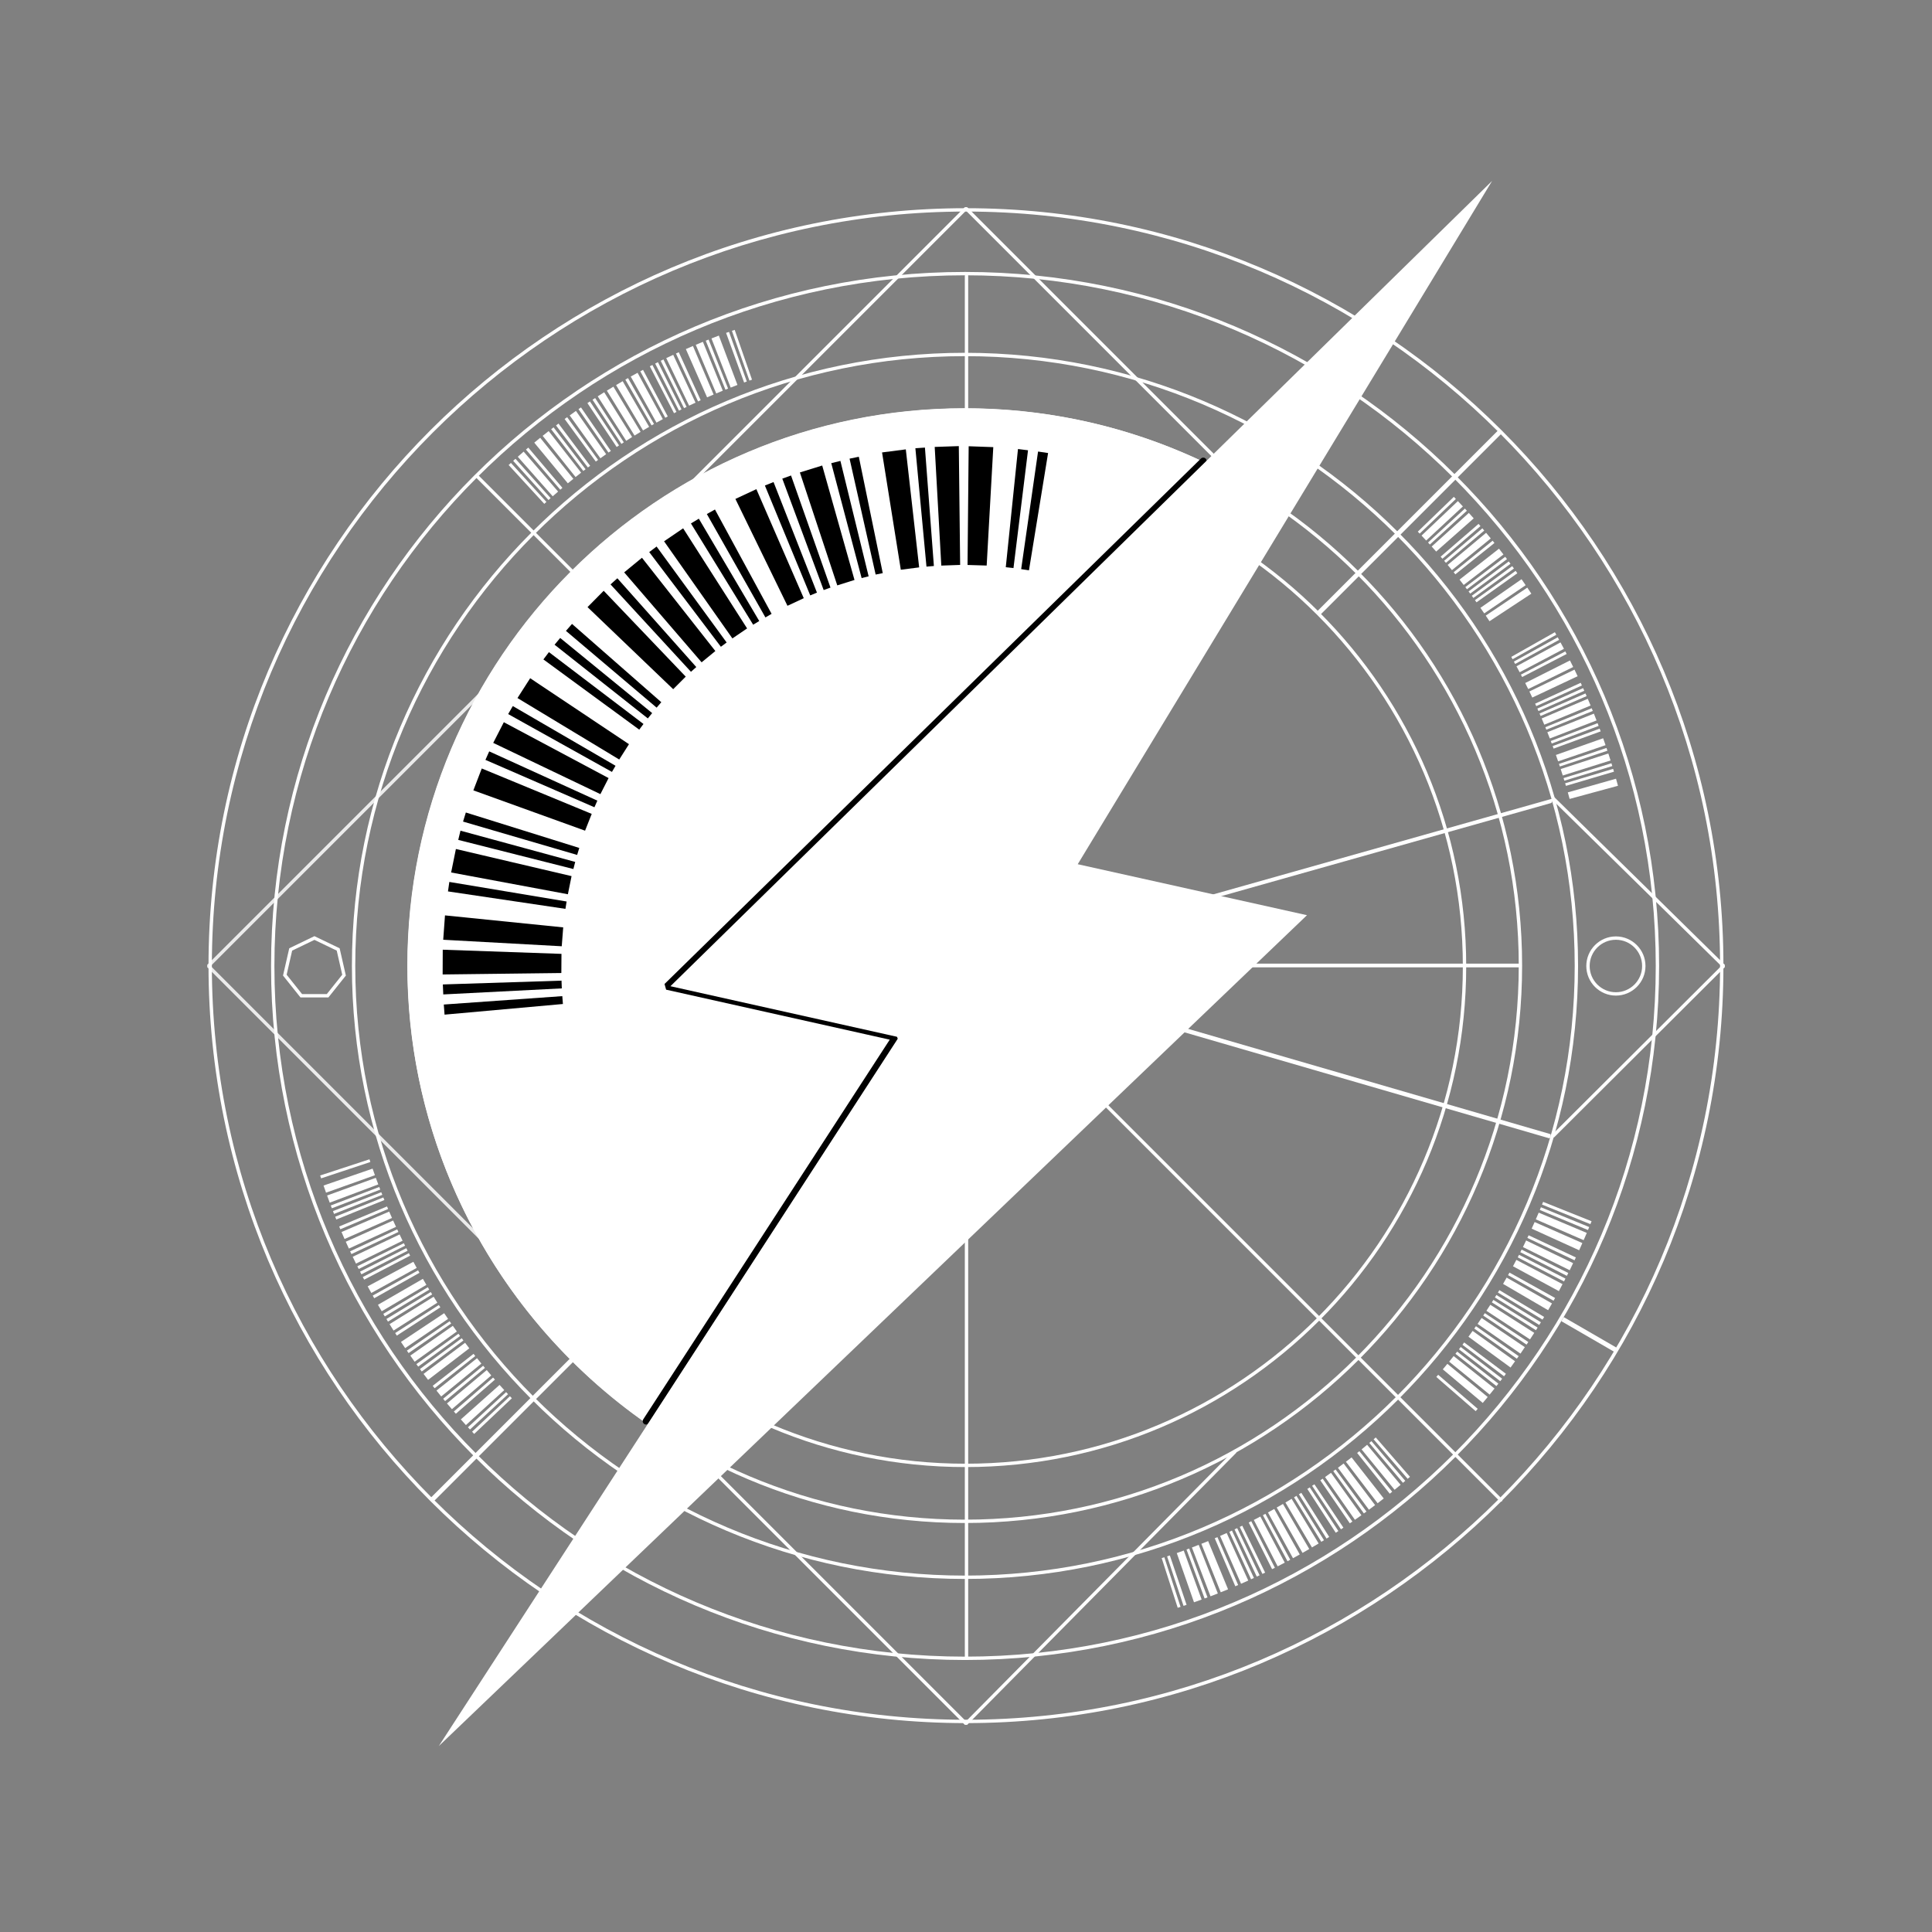 <?xml version="1.0" encoding="UTF-8" standalone="no"?>
<!DOCTYPE svg PUBLIC "-//W3C//DTD SVG 1.1//EN" "http://www.w3.org/Graphics/SVG/1.1/DTD/svg11.dtd">
<svg width="100%" height="100%" viewBox="0 0 1200 1200" version="1.1" xmlns="http://www.w3.org/2000/svg" xmlns:xlink="http://www.w3.org/1999/xlink" xml:space="preserve" xmlns:serif="http://www.serif.com/" style="fill-rule:evenodd;clip-rule:evenodd;stroke-linecap:round;stroke-linejoin:bevel;stroke-miterlimit:1.5;">
    <rect x="0" y="0" width="1200" height="1200" fill="#808080" stroke="none"/>
    <g transform="matrix(0.707,0.707,-0.141,0.141,-9.989,361.461)">
        <path d="M600,168.913L600,1031.09" style="fill:none;stroke:white;stroke-width:2.89px;"/>
    </g>
    <g transform="matrix(0.707,0.707,-0.131,0.131,529.614,-178.142)">
        <path d="M600,168.913L600,1031.09" style="fill:none;stroke:white;stroke-width:2.9px;"/>
    </g>
    <g transform="matrix(1,0,0,0.998,0.313,0.392)">
        <path d="M600,171.294L600,1031.09" style="fill:none;stroke:white;stroke-width:2.09px;"/>
    </g>
    <g transform="matrix(0,1,-0.798,0,1078.38,-0.313)">
        <path d="M600,168.913L600,1031.09" style="fill:none;stroke:white;stroke-width:2.3px;"/>
    </g>
    <g transform="matrix(0.707,-0.707,0.737,0.737,-251.966,595.936)">
        <path d="M600,168.913L600,1031.09" style="fill:none;stroke:white;stroke-width:2.04px;"/>
    </g>
    <g transform="matrix(0.5,-0.866,0.038,0.022,664.16,1335.26)">
        <path d="M600,168.913L600,1031.09" style="fill:none;stroke:white;stroke-width:2.94px;"/>
    </g>
    <g transform="matrix(0.254,-0.967,0.421,0.111,376.022,1171.43)">
        <path d="M609.423,163.238L600,1031.09" style="fill:none;stroke:white;stroke-width:2.7px;"/>
    </g>
    <g transform="matrix(0.254,-0.967,0.421,0.111,376.022,1171.43)">
        <path d="M609.423,163.238L801.639,912.018" style="fill:none;stroke:white;stroke-width:2.7px;"/>
    </g>
    <path id="SQUARE" d="M964.884,496.048L1070.59,600L964.779,705.474" style="fill:none;stroke:white;stroke-width:2.08px;"/>
    <path id="SQUARE1" serif:id="SQUARE" d="M430.093,299.32L600,129.413L771.238,300.651" style="fill:none;stroke:white;stroke-width:2.08px;"/>
    <path id="SQUARE2" serif:id="SQUARE" d="M297.902,768.488L129.413,600L297.813,431.601" style="fill:none;stroke:white;stroke-opacity:0.84;stroke-width:2.08px;"/>
    <path id="SQUARE3" serif:id="SQUARE" d="M766.931,901.822L600,1070.59L430.073,900.659" style="fill:none;stroke:white;stroke-width:2.08px;"/>
    <g id="OUTER-CIRCLE---1-" serif:id="OUTER CIRCLE (#1)" transform="matrix(1.469,0,0,1.469,-270.35,-240.255)">
        <path d="M592.463,251.582C769.221,251.582 912.727,395.087 912.727,571.845C912.727,748.604 769.221,892.109 592.463,892.109C415.705,892.109 272.2,748.604 272.2,571.845C272.2,395.087 415.705,251.582 592.463,251.582ZM592.463,253C416.488,253 273.618,395.87 273.618,571.845C273.618,747.821 416.488,890.691 592.463,890.691C768.439,890.691 911.309,747.821 911.309,571.845C911.309,395.87 768.439,253 592.463,253Z" style="fill:white;"/>
    </g>
    <g id="CIRCLE---2-" serif:id="CIRCLE (#2)" transform="matrix(1.346,0,0,1.346,-198.028,-169.726)">
        <path d="M592.463,251.582C769.221,251.582 912.727,395.087 912.727,571.845C912.727,748.604 769.221,892.109 592.463,892.109C415.705,892.109 272.2,748.604 272.2,571.845C272.2,395.087 415.705,251.582 592.463,251.582ZM592.463,253.13C416.559,253.13 273.748,395.942 273.748,571.845C273.748,747.749 416.559,890.561 592.463,890.561C768.367,890.561 911.179,747.749 911.179,571.845C911.179,395.942 768.367,253.13 592.463,253.13Z" style="fill:white;"/>
    </g>
    <g id="CIRCLE---3-" serif:id="CIRCLE (#3)" transform="matrix(1.189,0,0,1.189,-105.069,-80.002)">
        <path d="M592.463,251.582C769.221,251.582 912.727,395.087 912.727,571.845C912.727,748.604 769.221,892.109 592.463,892.109C415.705,892.109 272.2,748.604 272.2,571.845C272.2,395.087 415.705,251.582 592.463,251.582ZM592.463,253.334C416.672,253.334 273.952,396.054 273.952,571.845C273.952,747.637 416.672,890.357 592.463,890.357C768.255,890.357 910.975,747.637 910.975,571.845C910.975,396.054 768.255,253.334 592.463,253.334Z" style="fill:white;"/>
    </g>
    <g id="CIRCLE---4-" serif:id="CIRCLE (#4)" transform="matrix(1.081,0,0,1.081,-41.247,-18.4)">
        <path d="M592.463,251.582C769.221,251.582 912.727,395.087 912.727,571.845C912.727,748.604 769.221,892.109 592.463,892.109C415.705,892.109 272.2,748.604 272.2,571.845C272.2,395.087 415.705,251.582 592.463,251.582ZM592.463,253.509C416.768,253.509 274.126,396.151 274.126,571.845C274.126,747.54 416.768,890.182 592.463,890.182C768.158,890.182 910.8,747.54 910.8,571.845C910.8,396.151 768.158,253.509 592.463,253.509Z" style="fill:white;"/>
    </g>
    <g id="CIRCLE---4-1" serif:id="CIRCLE (#4)" transform="matrix(0.971,0,0,0.971,24.425,44.986)">
        <path d="M592.463,251.582C769.221,251.582 912.727,395.087 912.727,571.845C912.727,748.604 769.221,892.109 592.463,892.109C415.705,892.109 272.2,748.604 272.2,571.845C272.2,395.087 415.705,251.582 592.463,251.582ZM592.463,253.729C416.89,253.729 274.347,396.272 274.347,571.845C274.347,747.419 416.89,889.962 592.463,889.962C768.037,889.962 910.58,747.419 910.58,571.845C910.58,396.272 768.037,253.729 592.463,253.729Z" style="fill:white;"/>
    </g>
    <path id="CIRCLE---4--FILL" serif:id="CIRCLE (#4) FILL" d="M431.258,902.768C325.033,843.588 253.113,730.126 253.113,600C253.113,408.852 408.302,253.663 599.45,253.663C662.867,253.663 722.326,270.745 773.473,300.554C757.226,334.075 676.521,454.929 660.587,518.665C657.258,531.979 653.552,530.263 581.087,670.665C578.881,674.939 576.361,672.901 550.087,722.165C521.727,775.339 523.978,777.72 512.087,783.665C507.393,786.012 511.913,799.457 486.587,821.165C472.937,832.866 452.02,876.426 431.258,902.768Z" style="fill:white;"/>
    <g id="BOLT" transform="matrix(1,0,0,1,-2,0)">
        <path d="M403.268,882.721L558.018,644.367L416.2,612.667L749.37,286.318" style="fill:white;stroke:black;stroke-width:4.17px;"/>
    </g>
    <g transform="matrix(1,0,0,1,-8.5,3.407)">
        <path d="M1012.16,578.216C1022.3,578.216 1030.54,586.451 1030.54,596.593C1030.54,606.736 1022.3,614.971 1012.16,614.971C1002.02,614.971 993.782,606.736 993.782,596.593C993.782,586.451 1002.02,578.216 1012.16,578.216ZM1012.16,580.299C1003.17,580.299 995.865,587.6 995.865,596.593C995.865,605.586 1003.17,612.887 1012.16,612.887C1021.15,612.887 1028.45,605.586 1028.45,596.593C1028.45,587.6 1021.15,580.299 1012.16,580.299Z" style="fill:white;"/>
    </g>
    <g transform="matrix(0.878,0,0,0.878,15.829,73.789)">
        <path d="M204.414,578.216L222.239,586.8L226.641,606.088L214.306,621.555L194.522,621.555L182.187,606.088L186.589,586.8L204.414,578.216ZM204.414,580.849L188.648,588.441L184.754,605.502L195.664,619.183L213.164,619.183L224.074,605.502L220.18,588.441L204.414,580.849Z" style="fill:white;"/>
    </g>
    <g transform="matrix(0.246,0.433,-0.433,0.246,918.95,284.171)">
        <g transform="matrix(1,0,0,1,-53.518,17.645)">
            <g>
                <path d="M80.346,34.438L83.897,33.535C88.99,53.736 94.082,73.938 99.174,94.139L95.889,94.975C90.708,74.796 85.527,54.617 80.346,34.438ZM87.451,32.647C88.16,32.472 91.883,31.551 96.327,30.503C101.109,50.78 105.89,71.057 110.672,91.335C106.561,92.304 103.118,93.156 102.462,93.318C97.458,73.095 92.455,52.871 87.451,32.647ZM124.89,24.294L128.474,23.589C132.452,44.039 136.43,64.489 140.408,84.939L137.092,85.592C133.025,65.159 128.957,44.727 124.89,24.294ZM99.891,29.671L103.458,28.855C108.061,49.173 112.664,69.491 117.268,89.81L113.968,90.565C109.276,70.267 104.584,49.969 99.891,29.671ZM107.027,28.054C107.739,27.896 111.478,27.066 115.94,26.127C120.231,46.514 124.522,66.9 128.813,87.287C124.686,88.156 121.228,88.923 120.569,89.069C116.055,68.731 111.541,48.393 107.027,28.054Z" style="fill:white;fill-rule:nonzero;"/>
                <path d="M132.061,22.899L135.649,22.226C139.448,42.71 143.246,63.194 147.045,83.678L143.725,84.301C139.837,63.834 135.949,43.367 132.061,22.899ZM139.24,21.568C139.957,21.438 143.718,20.758 148.205,19.997C151.69,40.537 155.174,61.077 158.659,81.616C154.508,82.321 151.029,82.95 150.366,83.07C146.658,62.569 142.949,42.069 139.24,21.568ZM177.021,15.625L180.633,15.15C183.307,35.811 185.981,56.472 188.654,77.133L185.313,77.573C182.549,56.924 179.785,36.275 177.021,15.625ZM151.803,19.395L155.403,18.808C158.708,39.378 162.012,59.947 165.317,80.517L161.987,81.059C158.592,60.504 155.198,39.949 151.803,19.395ZM164.39,17.415C165.111,17.307 168.896,16.741 173.41,16.117C176.264,36.754 179.118,57.39 181.973,78.027C177.798,78.605 174.297,79.128 173.63,79.228C170.55,58.623 167.47,38.019 164.39,17.415Z" style="fill:white;fill-rule:nonzero;"/>
                <path d="M184.247,14.69L187.862,14.246C190.355,34.93 192.848,55.614 195.341,76.297L191.997,76.708C189.414,56.035 186.83,35.363 184.247,14.69ZM191.479,13.818L195.075,13.409C197.388,34.113 199.701,54.818 202.014,75.523L198.687,75.901C196.284,55.207 193.882,34.513 191.479,13.818ZM224.043,10.684C224.768,10.629 228.577,10.338 233.115,10.04C234.477,30.829 235.839,51.618 237.2,72.407C233.003,72.682 229.48,72.951 228.808,73.002C227.22,52.23 225.631,31.457 224.043,10.684ZM198.695,13.013L202.316,12.632C204.448,33.356 206.579,54.08 208.711,74.804L205.362,75.156C203.139,54.442 200.917,33.727 198.695,13.013ZM211.373,11.75C212.096,11.684 215.892,11.335 220.415,10.97C222.095,31.735 223.774,52.501 225.453,73.266C221.269,73.605 217.758,73.927 217.089,73.989C215.184,53.243 213.279,32.496 211.373,11.75Z" style="fill:white;fill-rule:nonzero;"/>
                <path d="M289.398,8.261L293.034,8.277C292.898,29.109 292.762,49.942 292.625,70.775L289.262,70.76C289.308,49.927 289.353,29.094 289.398,8.261ZM296.67,8.308L300.284,8.355C299.966,29.186 299.648,50.017 299.331,70.848L295.988,70.805C296.216,49.972 296.443,29.14 296.67,8.308ZM329.336,9.305C333.877,9.533 337.689,9.766 338.415,9.811C337.144,30.605 335.873,51.4 334.602,72.194C333.931,72.153 330.405,71.938 326.204,71.727C327.248,50.92 328.292,30.113 329.336,9.305ZM303.919,8.419C308.464,8.508 312.28,8.624 313.007,8.647C312.371,29.47 311.735,50.294 311.1,71.118C310.427,71.097 306.897,70.989 302.694,70.907C303.102,50.077 303.511,29.248 303.919,8.419ZM316.641,8.766L320.275,8.9C319.458,29.718 318.64,50.535 317.823,71.352L314.462,71.228C315.188,50.407 315.915,29.586 316.641,8.766Z" style="fill:white;fill-rule:nonzero;"/>
                <path d="M342.046,10.04C346.584,10.338 350.393,10.629 351.118,10.684C349.53,31.457 347.941,52.23 346.353,73.002C345.681,72.951 342.158,72.682 337.961,72.407C339.322,51.618 340.684,30.829 342.046,10.04ZM360.163,11.426L363.788,11.75C361.882,32.496 359.977,53.243 358.072,73.989L354.719,73.688C356.533,52.934 358.348,32.18 360.163,11.426ZM381.873,13.61C386.396,14.126 390.191,14.6 390.914,14.69C388.331,35.363 385.747,56.035 383.164,76.708C382.495,76.624 378.985,76.186 374.801,75.709C377.158,55.01 379.515,34.31 381.873,13.61ZM367.412,12.091L371.034,12.448C368.948,33.176 366.861,53.905 364.775,74.634L361.424,74.304C363.42,53.566 365.416,32.829 367.412,12.091ZM374.634,12.818L378.254,13.206C375.987,33.916 373.72,54.626 371.453,75.335L368.104,74.976C370.281,54.257 372.457,33.537 374.634,12.818Z" style="fill:white;fill-rule:nonzero;"/>
                <path d="M394.528,15.15L398.14,15.625C395.376,36.275 392.612,56.924 389.848,77.573L386.507,77.133C389.18,56.472 391.854,35.811 394.528,15.15ZM401.751,16.117C406.254,16.739 410.03,17.304 410.749,17.411C407.67,38.016 404.59,58.62 401.511,79.225C400.846,79.125 397.353,78.603 393.188,78.027C396.042,57.39 398.897,36.754 401.751,16.117ZM434.124,21.245C438.617,22.048 442.383,22.763 443.1,22.899C439.212,43.367 435.324,63.834 431.436,84.301C430.772,84.175 427.289,83.514 423.133,82.771C426.797,62.262 430.461,41.754 434.124,21.245ZM414.354,17.958L417.957,18.521C414.697,39.098 411.438,59.674 408.178,80.251L404.845,79.731C408.015,59.14 411.184,38.549 414.354,17.958ZM421.558,19.099L425.157,19.694C421.718,40.241 418.278,60.789 414.838,81.336L411.509,80.786C414.859,60.224 418.208,39.662 421.558,19.099Z" style="fill:white;fill-rule:nonzero;"/>
                <path d="M446.687,23.589L450.271,24.294C446.204,44.727 442.136,65.159 438.069,85.592L434.753,84.939C438.731,64.489 442.709,44.039 446.687,23.589ZM453.853,25.015C458.319,25.925 462.062,26.73 462.775,26.883C458.395,47.251 454.015,67.619 449.635,87.986C448.975,87.845 445.513,87.1 441.382,86.259C445.539,65.844 449.696,45.43 453.853,25.015ZM485.932,32.21C490.379,33.3 494.105,34.256 494.815,34.438C489.634,54.617 484.453,74.796 479.272,94.975C478.615,94.806 475.169,93.921 471.055,92.913C476.014,72.679 480.973,52.444 485.932,32.21ZM466.348,27.66L469.919,28.452C465.36,48.781 460.802,69.109 456.243,89.438L452.94,88.705C457.409,68.356 461.879,48.008 466.348,27.66ZM473.487,29.261L477.052,30.085C472.315,50.373 467.578,70.66 462.841,90.948L459.543,90.185C464.191,69.877 468.839,49.569 473.487,29.261Z" style="fill:white;fill-rule:nonzero;"/>
            </g>
        </g>
    </g>
    <g transform="matrix(-0.264,-0.443,0.443,-0.264,334.706,1322.92)">
        <g transform="matrix(1,0,0,1,617.13,273.52)">
            <g transform="matrix(83.333,0,0,83.333,154.833,149.642)">
                <path d="M-0.144,-0.732L-0.101,-0.741L0.06,-0.009L0.02,0L-0.144,-0.732ZM-0.058,-0.751L-0.015,-0.76L0.139,-0.026L0.099,-0.017L-0.058,-0.751ZM0.328,-0.825L0.436,-0.844L0.556,-0.103L0.456,-0.087L0.328,-0.825ZM0.027,-0.769L0.135,-0.79L0.277,-0.054L0.178,-0.034L0.027,-0.769ZM0.242,-0.81L0.285,-0.818L0.416,-0.08L0.377,-0.072L0.242,-0.81Z" style="fill:white;fill-rule:nonzero;"/>
            </g>
            <g transform="matrix(83.333,0,0,83.333,203.173,149.642)">
                <path d="M-0.101,-0.85L-0.058,-0.857L0.056,-0.116L0.016,-0.11L-0.101,-0.85ZM-0.015,-0.864L0.093,-0.879L0.195,-0.136L0.096,-0.122L-0.015,-0.864ZM0.439,-0.921L0.483,-0.925L0.556,-0.178L0.516,-0.174L0.439,-0.921ZM0.136,-0.885L0.18,-0.891L0.275,-0.147L0.235,-0.142L0.136,-0.885ZM0.288,-0.904L0.396,-0.916L0.475,-0.17L0.375,-0.159L0.288,-0.904Z" style="fill:white;fill-rule:nonzero;"/>
            </g>
            <g transform="matrix(83.333,0,0,83.333,251.513,149.642)">
                <path d="M-0.054,-0.929L-0.01,-0.933L0.056,-0.186L0.016,-0.182L-0.054,-0.929ZM0.033,-0.937L0.141,-0.945L0.196,-0.197L0.096,-0.189L0.033,-0.937ZM0.489,-0.965L0.533,-0.966L0.558,-0.217L0.518,-0.215L0.489,-0.965ZM0.185,-0.948L0.228,-0.951L0.277,-0.203L0.237,-0.2L0.185,-0.948ZM0.272,-0.954L0.38,-0.96L0.417,-0.211L0.317,-0.205L0.272,-0.954Z" style="fill:white;fill-rule:nonzero;"/>
            </g>
            <g transform="matrix(83.333,0,0,83.333,299.853,149.642)">
                <path d="M-0.004,-0.968L0.105,-0.97L0.119,-0.22L0.018,-0.218L-0.004,-0.968ZM0.148,-0.971L0.192,-0.971L0.199,-0.221L0.159,-0.221L0.148,-0.971ZM0.54,-0.969L0.584,-0.968L0.562,-0.218L0.521,-0.219L0.54,-0.969ZM0.236,-0.972L0.279,-0.972L0.28,-0.222L0.24,-0.222L0.236,-0.972ZM0.323,-0.972L0.431,-0.971L0.421,-0.221L0.32,-0.222L0.323,-0.972Z" style="fill:white;fill-rule:nonzero;"/>
            </g>
            <g transform="matrix(83.333,0,0,83.333,348.193,149.642)">
                <path d="M0.047,-0.966L0.156,-0.962L0.123,-0.213L0.022,-0.217L0.047,-0.966ZM0.265,-0.956L0.308,-0.954L0.263,-0.205L0.223,-0.208L0.265,-0.956ZM0.525,-0.939L0.634,-0.929L0.564,-0.182L0.464,-0.191L0.525,-0.939ZM0.352,-0.951L0.395,-0.948L0.344,-0.2L0.303,-0.203L0.352,-0.951ZM0.438,-0.945L0.482,-0.942L0.424,-0.194L0.384,-0.197L0.438,-0.945Z" style="fill:white;fill-rule:nonzero;"/>
            </g>
            <g transform="matrix(83.333,0,0,83.333,396.533,149.642)">
                <path d="M0.097,-0.925L0.141,-0.921L0.065,-0.174L0.024,-0.178L0.097,-0.925ZM0.184,-0.916L0.292,-0.904L0.205,-0.159L0.105,-0.17L0.184,-0.916ZM0.638,-0.857L0.681,-0.85L0.564,-0.11L0.524,-0.116L0.638,-0.857ZM0.335,-0.899L0.444,-0.885L0.345,-0.142L0.245,-0.154L0.335,-0.899ZM0.487,-0.879L0.53,-0.873L0.425,-0.131L0.385,-0.136L0.487,-0.879Z" style="fill:white;fill-rule:nonzero;"/>
            </g>
            <g transform="matrix(83.333,0,0,83.333,444.872,149.642)">
                <path d="M0.144,-0.844L0.187,-0.836L0.064,-0.097L0.024,-0.103L0.144,-0.844ZM0.23,-0.829L0.273,-0.822L0.144,-0.083L0.104,-0.09L0.23,-0.829ZM0.681,-0.741L0.724,-0.732L0.56,0L0.52,-0.009L0.681,-0.741ZM0.316,-0.814L0.424,-0.794L0.283,-0.058L0.183,-0.076L0.316,-0.814ZM0.467,-0.786L0.574,-0.764L0.421,-0.03L0.322,-0.05L0.467,-0.786Z" style="fill:white;fill-rule:nonzero;"/>
            </g>
        </g>
    </g>
    <g transform="matrix(-0.379,0.354,-0.354,-0.379,1514.36,863.904)">
        <g transform="matrix(1,0,0,1,-321.688,-125.747)">
            <g transform="matrix(83.333,0,0,83.333,948.852,1022.88)">
                <path d="M-0.299,-0.679L-0.258,-0.698L0.058,-0.018L0.02,0L-0.299,-0.679ZM-0.217,-0.717L-0.175,-0.736L0.134,-0.053L0.096,-0.035L-0.217,-0.717ZM0.221,-0.905L0.263,-0.922L0.539,-0.224L0.5,-0.209L0.221,-0.905ZM-0.134,-0.755L-0.03,-0.8L0.268,-0.112L0.172,-0.07L-0.134,-0.755ZM0.012,-0.818L0.116,-0.862L0.403,-0.169L0.307,-0.129L0.012,-0.818Z" style="fill:white;fill-rule:nonzero;"/>
            </g>
            <g transform="matrix(83.333,0,0,83.333,997.192,1022.88)">
                <path d="M-0.274,-0.938L-0.169,-0.979L0.095,-0.277L-0.003,-0.239L-0.274,-0.938ZM-0.127,-0.994L-0.084,-1.01L0.173,-0.305L0.134,-0.291L-0.127,-0.994ZM0.257,-1.127L0.3,-1.141L0.527,-0.426L0.487,-0.413L0.257,-1.127ZM-0.042,-1.025L0.001,-1.041L0.251,-0.334L0.212,-0.32L-0.042,-1.025ZM0.043,-1.055L0.15,-1.092L0.388,-0.381L0.29,-0.347L0.043,-1.055Z" style="fill:white;fill-rule:nonzero;"/>
            </g>
            <g transform="matrix(83.333,0,0,83.333,1045.53,1022.88)">
                <path d="M-0.237,-1.154L-0.13,-1.187L0.085,-0.469L-0.014,-0.438L-0.237,-1.154ZM-0.022,-1.219L0.021,-1.231L0.224,-0.509L0.185,-0.498L-0.022,-1.219ZM0.238,-1.289L0.347,-1.316L0.524,-0.588L0.424,-0.563L0.238,-1.289ZM0.064,-1.243L0.108,-1.255L0.304,-0.531L0.264,-0.52L0.064,-1.243ZM0.151,-1.267L0.194,-1.278L0.384,-0.552L0.344,-0.542L0.151,-1.267Z" style="fill:white;fill-rule:nonzero;"/>
            </g>
            <g transform="matrix(83.333,0,0,83.333,1093.87,1022.88)">
                <path d="M-0.19,-1.327L-0.146,-1.337L0.024,-0.607L-0.016,-0.597L-0.19,-1.327ZM-0.103,-1.347L0.006,-1.372L0.165,-0.639L0.065,-0.616L-0.103,-1.347ZM0.357,-1.441L0.401,-1.449L0.529,-0.71L0.488,-0.702L0.357,-1.441ZM0.05,-1.381L0.094,-1.39L0.246,-0.656L0.205,-0.647L0.05,-1.381ZM0.138,-1.399L0.247,-1.421L0.387,-0.684L0.286,-0.664L0.138,-1.399Z" style="fill:white;fill-rule:nonzero;"/>
            </g>
            <g transform="matrix(83.333,0,0,83.333,1142.21,1022.88)">
                <path d="M-0.135,-1.456L-0.091,-1.463L0.03,-0.723L-0.011,-0.716L-0.135,-1.456ZM-0.047,-1.47L-0.003,-1.477L0.111,-0.736L0.071,-0.73L-0.047,-1.47ZM0.417,-1.532L0.461,-1.537L0.539,-0.791L0.498,-0.787L0.417,-1.532ZM0.041,-1.484L0.152,-1.5L0.254,-0.757L0.152,-0.742L0.041,-1.484ZM0.196,-1.506L0.306,-1.52L0.396,-0.775L0.294,-0.762L0.196,-1.506Z" style="fill:white;fill-rule:nonzero;"/>
            </g>
            <g transform="matrix(83.333,0,0,83.333,1287.23,1022.88)">
                <path d="M0.055,-1.582L0.099,-1.58L0.069,-0.831L0.028,-0.833L0.055,-1.582ZM0.144,-1.578L0.188,-1.576L0.15,-0.827L0.11,-0.829L0.144,-1.578ZM0.543,-1.552L0.654,-1.542L0.58,-0.795L0.478,-0.805L0.543,-1.552ZM0.232,-1.574L0.344,-1.567L0.294,-0.819L0.191,-0.825L0.232,-1.574ZM0.388,-1.564L0.433,-1.561L0.376,-0.813L0.335,-0.816L0.388,-1.564Z" style="fill:white;fill-rule:nonzero;"/>
            </g>
            <g transform="matrix(83.333,0,0,83.333,1335.57,1022.88)">
                <path d="M0.119,-1.537L0.229,-1.525L0.143,-0.78L0.041,-0.791L0.119,-1.537ZM0.273,-1.52L0.318,-1.514L0.225,-0.77L0.184,-0.775L0.273,-1.52ZM0.673,-1.463L0.715,-1.456L0.591,-0.716L0.552,-0.723L0.673,-1.463ZM0.362,-1.509L0.475,-1.493L0.369,-0.751L0.265,-0.765L0.362,-1.509ZM0.519,-1.487L0.563,-1.48L0.451,-0.739L0.41,-0.745L0.519,-1.487Z" style="fill:white;fill-rule:nonzero;"/>
            </g>
            <g transform="matrix(83.333,0,0,83.333,1383.91,1022.88)">
                <path d="M0.179,-1.449L0.223,-1.441L0.092,-0.702L0.051,-0.71L0.179,-1.449ZM0.333,-1.421L0.377,-1.412L0.233,-0.676L0.193,-0.684L0.333,-1.421ZM0.661,-1.352L0.77,-1.327L0.596,-0.597L0.495,-0.621L0.661,-1.352ZM0.42,-1.404L0.464,-1.395L0.314,-0.66L0.274,-0.668L0.42,-1.404ZM0.508,-1.386L0.617,-1.362L0.455,-0.63L0.354,-0.652L0.508,-1.386Z" style="fill:white;fill-rule:nonzero;"/>
            </g>
            <g transform="matrix(83.333,0,0,83.333,1432.25,1022.88)">
                <path d="M0.234,-1.316L0.342,-1.289L0.156,-0.563L0.056,-0.588L0.234,-1.316ZM0.386,-1.278L0.429,-1.267L0.236,-0.542L0.196,-0.552L0.386,-1.278ZM0.776,-1.167L0.817,-1.154L0.594,-0.438L0.556,-0.45L0.776,-1.167ZM0.472,-1.255L0.583,-1.224L0.378,-0.503L0.276,-0.531L0.472,-1.255ZM0.626,-1.212L0.669,-1.199L0.457,-0.48L0.417,-0.491L0.626,-1.212Z" style="fill:white;fill-rule:nonzero;"/>
            </g>
            <g transform="matrix(83.333,0,0,83.333,1480.59,1022.88)">
                <path d="M0.28,-1.141L0.323,-1.127L0.093,-0.413L0.053,-0.426L0.28,-1.141ZM0.366,-1.113L0.409,-1.099L0.172,-0.388L0.132,-0.4L0.366,-1.113ZM0.749,-0.979L0.855,-0.938L0.583,-0.239L0.485,-0.277L0.749,-0.979ZM0.451,-1.085L0.558,-1.048L0.309,-0.34L0.211,-0.374L0.451,-1.085ZM0.601,-1.033L0.643,-1.018L0.388,-0.312L0.349,-0.327L0.601,-1.033Z" style="fill:white;fill-rule:nonzero;"/>
            </g>
            <g transform="matrix(83.333,0,0,83.333,1528.93,1022.88)">
                <path d="M0.317,-0.922L0.422,-0.88L0.138,-0.185L0.041,-0.224L0.317,-0.922ZM0.464,-0.862L0.505,-0.845L0.215,-0.153L0.177,-0.169L0.464,-0.862ZM0.84,-0.697L0.879,-0.679L0.56,-0L0.524,-0.017L0.84,-0.697ZM0.547,-0.827L0.654,-0.781L0.352,-0.095L0.254,-0.137L0.547,-0.827ZM0.757,-0.735L0.799,-0.716L0.486,-0.035L0.448,-0.052L0.757,-0.735Z" style="fill:white;fill-rule:nonzero;"/>
            </g>
        </g>
    </g>
    <g transform="matrix(0.45,-0.269,0.269,0.45,253.886,211.817)">
        <g>
            <g transform="matrix(83.333,0,0,83.333,37.186,247.967)">
                <path d="M-0.132,-0.734L-0.089,-0.743L0.06,-0.008L0.02,0L-0.132,-0.734ZM-0.046,-0.752L-0.003,-0.76L0.139,-0.024L0.099,-0.016L-0.046,-0.752ZM0.344,-0.82L0.452,-0.836L0.557,-0.093L0.457,-0.079L0.344,-0.82ZM0.04,-0.768L0.149,-0.788L0.278,-0.049L0.178,-0.031L0.04,-0.768ZM0.192,-0.796L0.235,-0.803L0.358,-0.063L0.318,-0.056L0.192,-0.796Z" style="fill:white;fill-rule:nonzero;"/>
            </g>
            <g transform="matrix(83.333,0,0,83.333,85.526,247.967)">
                <path d="M-0.084,-0.842L0.024,-0.856L0.117,-0.112L0.017,-0.099L-0.084,-0.842ZM0.068,-0.861L0.111,-0.866L0.196,-0.121L0.156,-0.117L0.068,-0.861ZM0.395,-0.894L0.504,-0.903L0.557,-0.155L0.457,-0.147L0.395,-0.894ZM0.155,-0.871L0.199,-0.876L0.277,-0.13L0.237,-0.126L0.155,-0.871ZM0.307,-0.887L0.351,-0.891L0.417,-0.144L0.377,-0.14L0.307,-0.887Z" style="fill:white;fill-rule:nonzero;"/>
            </g>
            <g transform="matrix(83.333,0,0,83.333,133.865,247.967)">
                <path d="M-0.032,-0.906L0.011,-0.909L0.058,-0.16L0.017,-0.158L-0.032,-0.906ZM0.121,-0.915L0.164,-0.917L0.198,-0.168L0.158,-0.166L0.121,-0.915ZM0.449,-0.925L0.558,-0.926L0.56,-0.176L0.459,-0.175L0.449,-0.925ZM0.208,-0.919L0.252,-0.92L0.279,-0.171L0.238,-0.169L0.208,-0.919ZM0.296,-0.922L0.405,-0.925L0.419,-0.175L0.319,-0.172L0.296,-0.922Z" style="fill:white;fill-rule:nonzero;"/>
            </g>
            <g transform="matrix(83.333,0,0,83.333,182.205,247.967)">
                <path d="M0.022,-0.926L0.131,-0.925L0.121,-0.175L0.02,-0.176L0.022,-0.926ZM0.175,-0.925L0.219,-0.924L0.201,-0.174L0.161,-0.175L0.175,-0.925ZM0.571,-0.909L0.612,-0.906L0.563,-0.158L0.524,-0.16L0.571,-0.909ZM0.263,-0.923L0.374,-0.919L0.344,-0.169L0.241,-0.173L0.263,-0.923ZM0.418,-0.917L0.462,-0.915L0.424,-0.166L0.384,-0.168L0.418,-0.917Z" style="fill:white;fill-rule:nonzero;"/>
            </g>
            <g transform="matrix(83.333,0,0,83.333,230.545,247.967)">
                <path d="M0.076,-0.903L0.12,-0.9L0.063,-0.152L0.023,-0.155L0.076,-0.903ZM0.164,-0.896L0.207,-0.893L0.143,-0.145L0.103,-0.149L0.164,-0.896ZM0.556,-0.856L0.665,-0.842L0.563,-0.099L0.463,-0.112L0.556,-0.856ZM0.251,-0.889L0.36,-0.878L0.283,-0.132L0.183,-0.142L0.251,-0.889ZM0.403,-0.874L0.447,-0.869L0.364,-0.124L0.323,-0.128L0.403,-0.874Z" style="fill:white;fill-rule:nonzero;"/>
            </g>
            <g transform="matrix(83.333,0,0,83.333,278.885,247.967)">
                <path d="M0.128,-0.836L0.237,-0.82L0.123,-0.079L0.023,-0.093L0.128,-0.836ZM0.28,-0.813L0.323,-0.806L0.203,-0.066L0.163,-0.072L0.28,-0.813ZM0.671,-0.743L0.712,-0.734L0.56,-0L0.522,-0.008L0.671,-0.743ZM0.366,-0.799L0.477,-0.78L0.344,-0.042L0.242,-0.059L0.366,-0.799ZM0.585,-0.76L0.628,-0.751L0.483,-0.016L0.443,-0.023L0.585,-0.76Z" style="fill:white;fill-rule:nonzero;"/>
            </g>
        </g>
    </g>
    <g transform="matrix(0.864,-0.804,0.804,0.864,-286.475,418.967)">
        <g transform="matrix(1,0,0,1,478,239.667)">
            <g transform="matrix(83.333,0,0,83.333,-203.214,254.434)">
                <path d="M-0.573,-0.46L-0.533,-0.51L0.051,-0.039L0.02,-0L-0.573,-0.46ZM-0.492,-0.559L-0.451,-0.607L0.114,-0.114L0.082,-0.077L-0.492,-0.559ZM-0.027,-1.015L0.02,-1.053L0.478,-0.458L0.441,-0.429L-0.027,-1.015ZM-0.409,-0.654L-0.302,-0.768L0.229,-0.238L0.146,-0.15L-0.409,-0.654ZM-0.257,-0.812L-0.144,-0.917L0.351,-0.353L0.263,-0.272L-0.257,-0.812Z" style="fill-rule:nonzero;"/>
            </g>
            <g transform="matrix(83.333,0,0,83.333,-154.874,254.434)">
                <path d="M-0.511,-1.089L-0.388,-1.177L0.03,-0.554L-0.065,-0.486L-0.511,-1.089ZM-0.338,-1.209L-0.288,-1.242L0.108,-0.604L0.069,-0.579L-0.338,-1.209ZM0.132,-1.462L0.186,-1.485L0.474,-0.792L0.432,-0.774L0.132,-1.462ZM-0.237,-1.273L-0.185,-1.303L0.187,-0.651L0.147,-0.628L-0.237,-1.273ZM-0.055,-1.373L0.078,-1.438L0.391,-0.755L0.288,-0.706L-0.055,-1.373Z" style="fill-rule:nonzero;"/>
            </g>
            <g transform="matrix(83.333,0,0,83.333,-106.535,254.434)">
                <path d="M-0.339,-1.507L-0.201,-1.557L0.043,-0.848L-0.064,-0.809L-0.339,-1.507ZM-0.146,-1.576L-0.09,-1.593L0.128,-0.875L0.085,-0.862L-0.146,-1.576ZM0.367,-1.697L0.422,-1.704L0.524,-0.961L0.481,-0.955L0.367,-1.697ZM-0.034,-1.61L0.11,-1.647L0.283,-0.917L0.172,-0.888L-0.034,-1.61ZM0.252,-1.677L0.309,-1.687L0.437,-0.948L0.393,-0.94L0.252,-1.677Z" style="fill-rule:nonzero;"/>
            </g>
            <g transform="matrix(83.333,0,0,83.333,-58.195,254.434)">
                <path d="M-0.101,-1.712L-0.043,-1.718L0.033,-0.972L-0.012,-0.967L-0.101,-1.712ZM0.101,-1.729L0.246,-1.735L0.256,-0.985L0.144,-0.981L0.101,-1.729ZM0.623,-1.718L0.681,-1.712L0.592,-0.967L0.547,-0.972L0.623,-1.718ZM0.305,-1.735L0.363,-1.734L0.346,-0.984L0.301,-0.985L0.305,-1.735ZM0.42,-1.732L0.565,-1.723L0.503,-0.976L0.391,-0.983L0.42,-1.732Z" style="fill-rule:nonzero;"/>
            </g>
            <g transform="matrix(83.333,0,0,83.333,-9.855,254.434)">
                <path d="M0.158,-1.704L0.302,-1.682L0.167,-0.944L0.056,-0.961L0.158,-1.704ZM0.359,-1.671L0.416,-1.659L0.255,-0.926L0.211,-0.935L0.359,-1.671ZM0.864,-1.528L0.919,-1.507L0.644,-0.809L0.601,-0.825L0.864,-1.528ZM0.473,-1.646L0.53,-1.632L0.343,-0.906L0.299,-0.916L0.473,-1.646ZM0.67,-1.593L0.809,-1.548L0.559,-0.84L0.451,-0.875L0.67,-1.593Z" style="fill-rule:nonzero;"/>
            </g>
            <g transform="matrix(83.333,0,0,83.333,38.485,254.434)">
                <path d="M0.394,-1.485L0.448,-1.462L0.148,-0.774L0.106,-0.792L0.394,-1.485ZM0.502,-1.438L0.635,-1.374L0.292,-0.706L0.189,-0.755L0.502,-1.438ZM0.968,-1.177L1.091,-1.089L0.645,-0.486L0.55,-0.554L0.968,-1.177ZM0.687,-1.346L0.739,-1.317L0.373,-0.662L0.333,-0.684L0.687,-1.346ZM0.791,-1.288L0.842,-1.257L0.452,-0.616L0.413,-0.64L0.791,-1.288Z" style="fill-rule:nonzero;"/>
            </g>
            <g transform="matrix(83.333,0,0,83.333,86.825,254.434)">
                <path d="M0.56,-1.053L0.607,-1.015L0.139,-0.429L0.102,-0.458L0.56,-1.053ZM0.655,-0.976L0.77,-0.876L0.265,-0.321L0.175,-0.399L0.655,-0.976ZM1.113,-0.51L1.153,-0.46L0.56,-0L0.529,-0.039L1.113,-0.51ZM0.815,-0.833L0.925,-0.723L0.385,-0.204L0.299,-0.289L0.815,-0.833ZM1.031,-0.608L1.072,-0.559L0.498,-0.077L0.466,-0.114L1.031,-0.608Z" style="fill-rule:nonzero;"/>
            </g>
        </g>
    </g>
    <g id="BOLT1" serif:id="BOLT" transform="matrix(1.181,0.296,-0.296,1.181,121.952,-224.533)">
        <path d="M708.461,107.716L401.749,608.101L521.058,605.005L381.373,1012.83L707.932,494.013L588.165,497.217L708.461,107.716Z" style="fill:white;"/>
    </g>
</svg>
